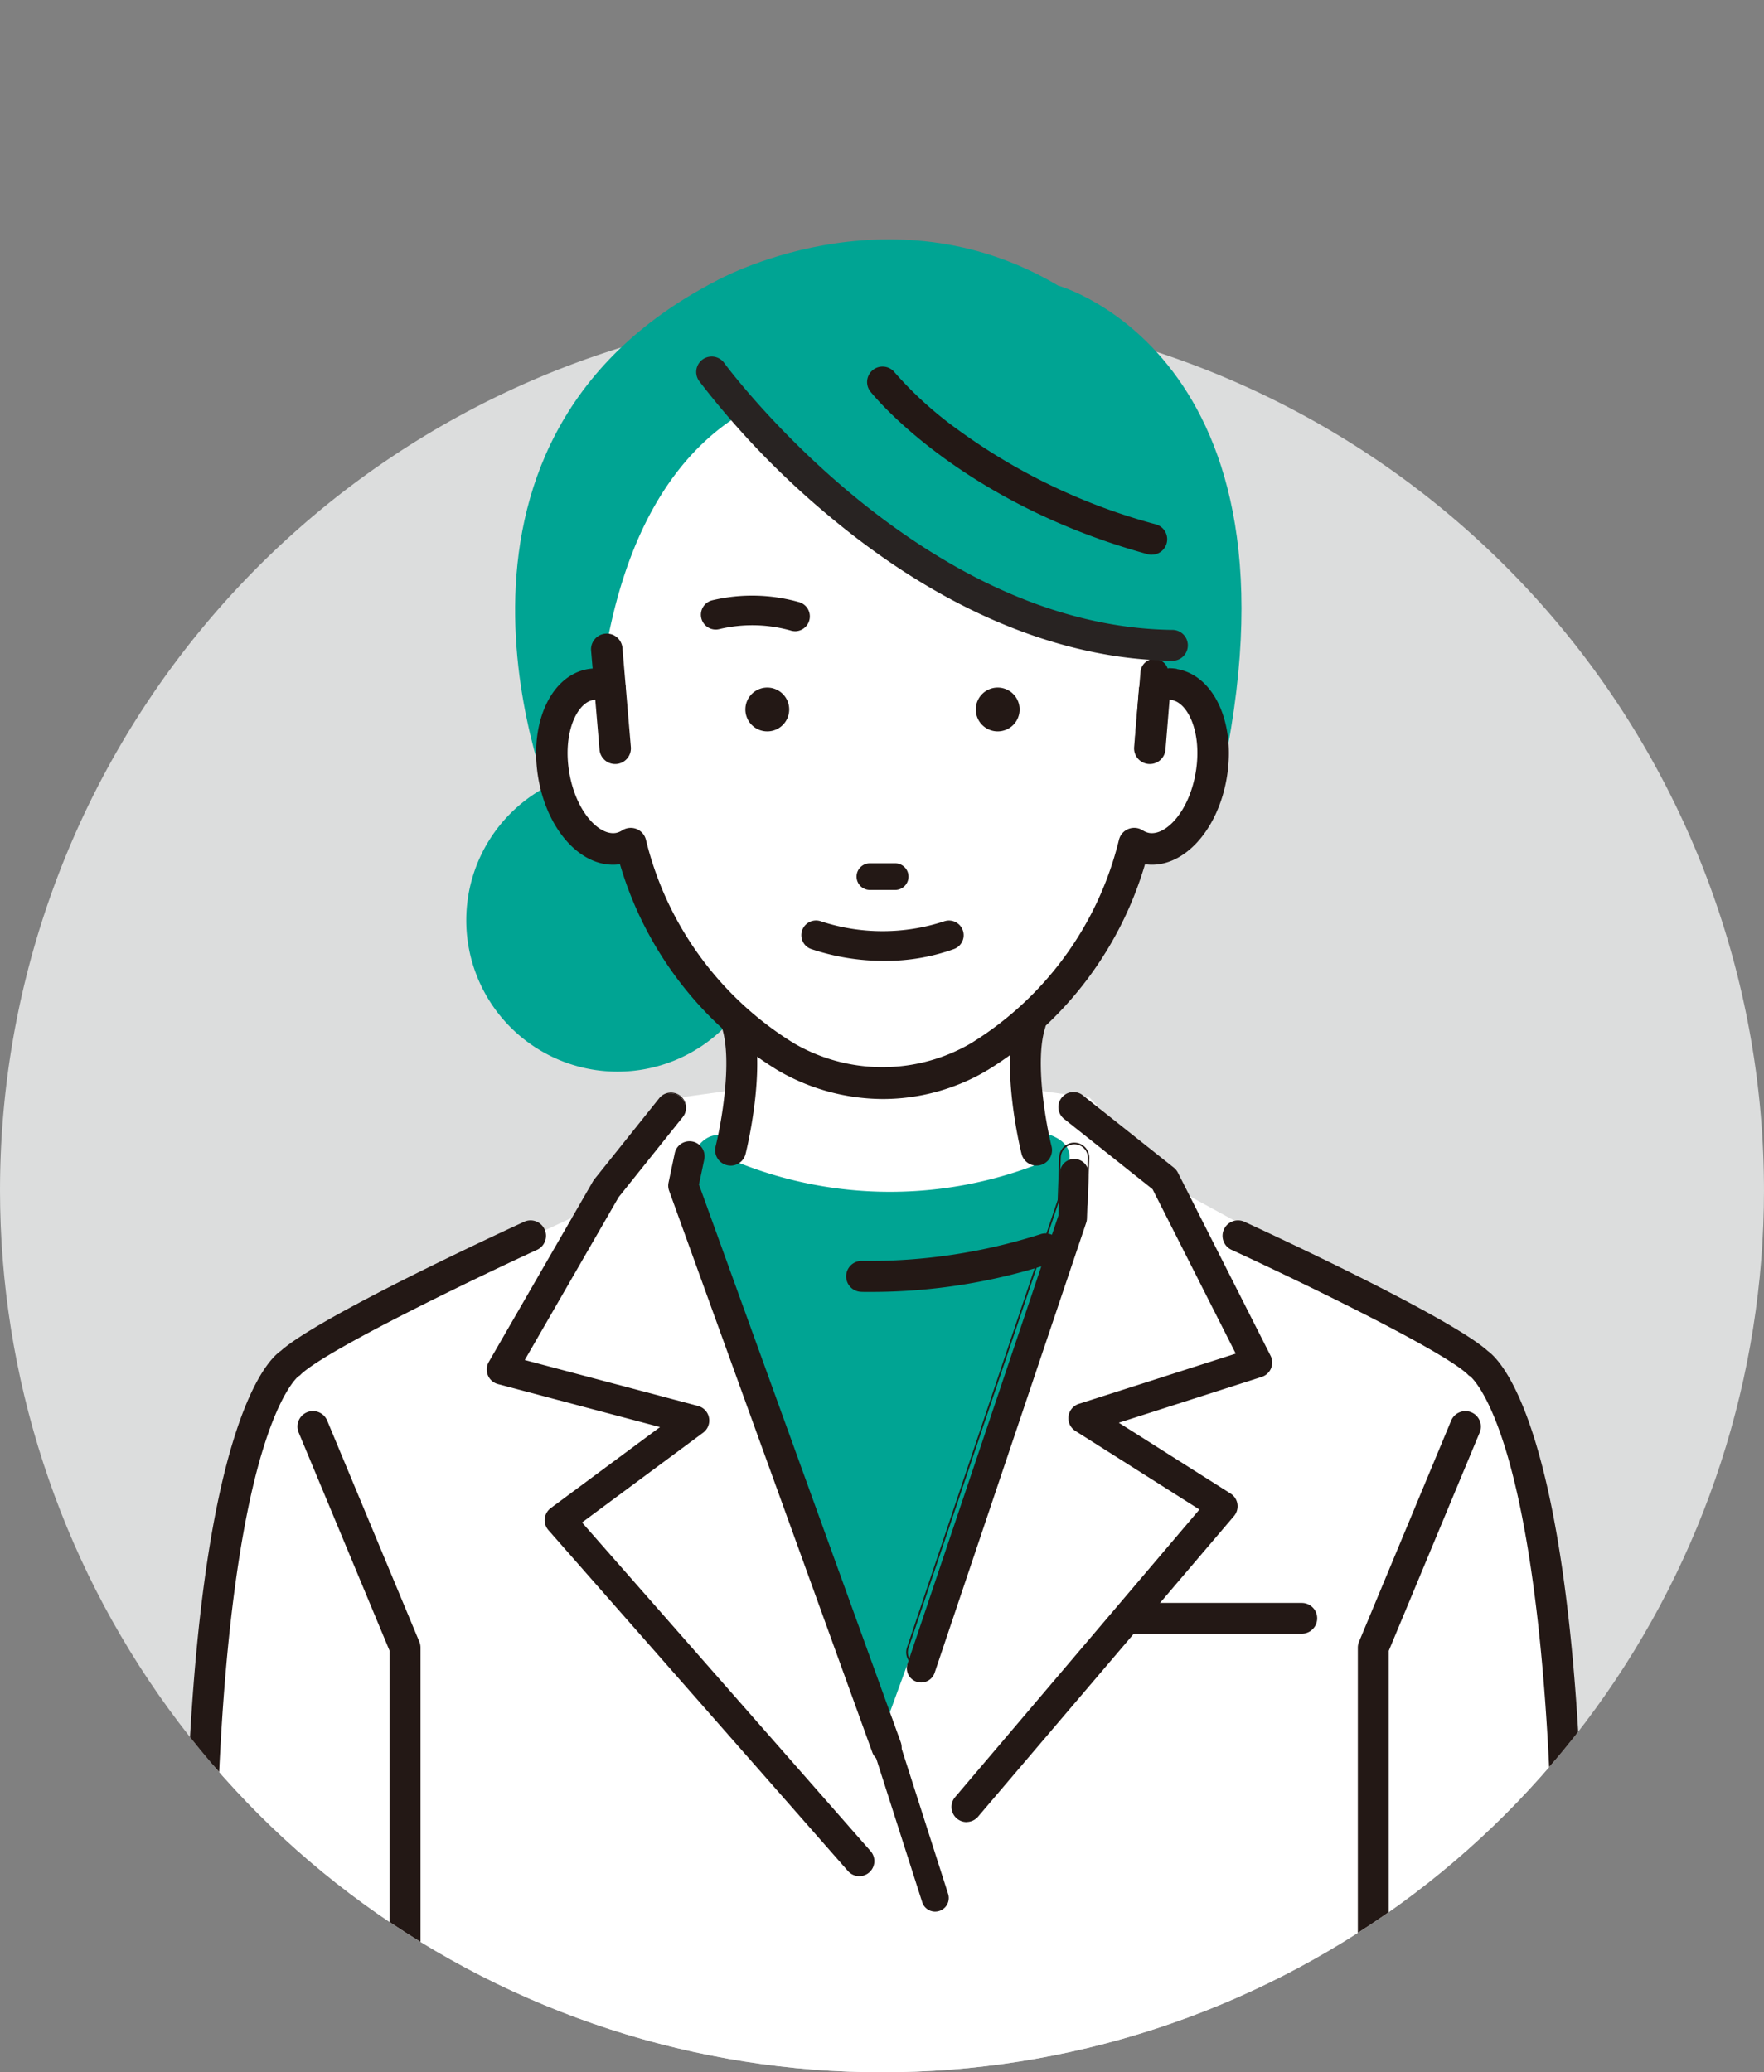 <svg xmlns="http://www.w3.org/2000/svg" xmlns:xlink="http://www.w3.org/1999/xlink" width="94.433" height="110.92" viewBox="0 0 94.433 110.92">
  <rect x="0" y="0" width="94.433" height="110.92" fill="#808080" stroke="none"/>
  <defs>
    <clipPath id="clip-path">
      <path id="パス_297" data-name="パス 297" d="M47.216,0C21.14,0,0,37.625,0,63.7a47.216,47.216,0,0,0,94.433,0C94.433,37.625,73.293,0,47.216,0Z" transform="translate(0 0.001)" fill="none"/>
    </clipPath>
  </defs>
  <g id="グループ_4959" data-name="グループ 4959" transform="translate(0 0)">
    <g id="グループ_220" data-name="グループ 220" clip-path="url(#clip-path)">
      <path id="パス_248" data-name="パス 248" d="M94.433,103.694A47.216,47.216,0,1,1,47.216,56.478a47.216,47.216,0,0,1,47.216,47.216" transform="translate(0 -39.991)" fill="#dcdddd"/>
      <path id="パス_249" data-name="パス 249" d="M102.878,151.1a7.274,7.274,0,1,1-7.274-7.274,7.274,7.274,0,0,1,7.274,7.274" transform="translate(-62.546 -101.841)" fill="#00a493"/>
      <path id="パス_250" data-name="パス 250" d="M93.6,157.192a8.1,8.1,0,1,1,8.1-8.1,8.11,8.11,0,0,1-8.1,8.1m0-14.547a6.446,6.446,0,1,0,6.446,6.446,6.453,6.453,0,0,0-6.446-6.446" transform="translate(-60.539 -99.833)" fill="#00a493"/>
      <path id="パス_251" data-name="パス 251" d="M123.54,46.363s14.3,3.945,8.371,27.956H96.5s-8.327-19.369,8.707-28.2c0,0,9.212-5.178,18.335.247" transform="translate(-66.889 -31.075)" fill="#00a493"/>
      <path id="パス_252" data-name="パス 252" d="M110.008,235.365l-1.873-19.982a15.044,15.044,0,0,0-5.707-10.51c-.154-.119-.3-.229-.446-.329l-13.041-7.109-4.529-4.826-3.615-.5c-.955-.516.318-3.06-.767-3.068l-6.608.275-6.607-.275c-1.085.008.187,2.553-.767,3.068l-3.615.5-3.424,5.357-14.147,6.577c-.142.1-.292.21-.446.329a15.042,15.042,0,0,0-5.707,10.51l-1.873,19.982.054,4.812,35.348,9.982h2.37l35.348-9.982Z" transform="translate(-26.083 -133.86)" fill="#fff"/>
      <path id="パス_253" data-name="パス 253" d="M106.871,274.91l-4.218-4.714,4.752-3.523Z" transform="translate(-72.688 -188.828)" fill="#fff"/>
      <path id="パス_254" data-name="パス 254" d="M121.374,259l-2.444,1.812.157-2.418Z" transform="translate(-84.214 -182.964)" fill="#fff"/>
      <path id="パス_255" data-name="パス 255" d="M97.611,207.437l3.474-4.342-1.046,16.141-8.01-2.123Z" transform="translate(-65.164 -143.809)" fill="#fff"/>
      <path id="パス_256" data-name="パス 256" d="M109.5,242.443a.687.687,0,0,0,.512-1.145l-15.53-17.684,6.59-4.886a.687.687,0,0,0-.233-1.216l-9.429-2.5,5.108-8.854,3.441-4.3A.687.687,0,1,0,98.882,201l-3.474,4.342a.683.683,0,0,0-.058.086L89.767,215.1a.687.687,0,0,0,.419,1.007l8.917,2.364-6.049,4.484a.687.687,0,0,0-.1,1.01l16.033,18.246a.686.686,0,0,0,.512.229" transform="translate(-63.498 -142.143)" fill="#231815"/>
      <path id="パス_257" data-name="パス 257" d="M109.4,242.385a.729.729,0,0,1-.543-.243L92.822,223.9a.728.728,0,0,1,.109-1.07l5.98-4.433-8.834-2.342a.728.728,0,0,1-.444-1.068l5.582-9.676a.759.759,0,0,1,.062-.091l3.474-4.342a.728.728,0,0,1,1.138.91l-3.441,4.3-5.077,8.8,9.377,2.486a.728.728,0,0,1,.247,1.289l-6.554,4.859,15.5,17.651a.728.728,0,0,1-.543,1.213m-10.077-41.7a.644.644,0,0,0-.505.242l-3.473,4.342a.643.643,0,0,0-.055.08L89.7,215.025a.646.646,0,0,0,.394.947l8.917,2.364a.041.041,0,0,1,.03.032.042.042,0,0,1-.016.041l-6.049,4.484a.645.645,0,0,0-.1.949l16.033,18.246a.646.646,0,1,0,.962-.861L94.347,223.542a.043.043,0,0,1-.01-.032.042.042,0,0,1,.016-.029l6.59-4.886a.645.645,0,0,0-.219-1.142l-9.429-2.5a.041.041,0,0,1-.028-.024.041.041,0,0,1,0-.037l5.108-8.854,3.445-4.307a.645.645,0,0,0-.5-1.049" transform="translate(-63.399 -142.044)" fill="#231815"/>
      <path id="パス_258" data-name="パス 258" d="M108.736,242.075,92.7,223.829a.765.765,0,0,1,.115-1.125l5.917-4.387L89.977,216a.766.766,0,0,1-.467-1.123l5.582-9.676a.763.763,0,0,1,.066-.1l3.473-4.342a.766.766,0,0,1,1.2.957l-3.434,4.291-5.056,8.765,9.329,2.473a.766.766,0,0,1,.26,1.355L94.4,223.435l15.474,17.62a.766.766,0,1,1-1.142,1.02m-9.574-41.442a.6.6,0,0,0-.408.225L95.28,205.2a.57.57,0,0,0-.052.076l-5.582,9.676a.608.608,0,0,0,.371.892l9.075,2.405-6.18,4.582a.609.609,0,0,0-.091.895l16.032,18.245a.625.625,0,0,0,.859.048.609.609,0,0,0,.048-.859L94.173,223.41l6.659-4.937a.608.608,0,0,0-.206-1.076L91.1,214.871l5.166-8.953,3.441-4.3a.608.608,0,0,0-.474-.988.6.6,0,0,0-.069,0" transform="translate(-63.309 -141.951)" fill="#231815"/>
      <path id="パス_259" data-name="パス 259" d="M109.207,242.271a.81.81,0,0,1-.6-.27h0L92.572,223.756a.806.806,0,0,1,.121-1.186l5.848-4.336-8.676-2.3a.807.807,0,0,1-.492-1.183l5.583-9.677a.769.769,0,0,1,.069-.1l3.473-4.342a.807.807,0,0,1,1.26,1.009l-3.434,4.291L91.3,214.645l9.277,2.459a.807.807,0,0,1,.274,1.428l-6.485,4.809,15.444,17.585a.807.807,0,0,1-.6,1.345m-.54-.325a.724.724,0,1,0,1.08-.965l-15.474-17.62a.043.043,0,0,1-.01-.032.042.042,0,0,1,.017-.029l6.522-4.835a.724.724,0,0,0-.246-1.282l-9.329-2.473a.041.041,0,0,1-.028-.024.042.042,0,0,1,0-.037l5.057-8.765,3.438-4.3a.724.724,0,1,0-1.131-.9l-3.474,4.342a.666.666,0,0,0-.062.09l-5.583,9.677a.724.724,0,0,0,.442,1.062l8.759,2.322a.041.041,0,0,1,.014.073l-5.917,4.387a.724.724,0,0,0-.109,1.064Zm.543.161h-.039a.651.651,0,0,1-.448-.209L92.69,223.652a.649.649,0,0,1,.1-.955l6.111-4.531-8.992-2.383a.649.649,0,0,1-.4-.952l5.582-9.677a.642.642,0,0,1,.055-.081l3.473-4.342a.647.647,0,0,1,.436-.24.639.639,0,0,1,.478.138.651.651,0,0,1,.1.913l-3.441,4.3-5.136,8.9,9.476,2.512a.65.65,0,0,1,.221,1.15l-6.623,4.91,15.557,17.715a.643.643,0,0,1-.481,1.077M99.13,200.57a.59.59,0,0,0-.064,0,.563.563,0,0,0-.38.209l-3.474,4.342a.548.548,0,0,0-.048.071l-5.583,9.677a.567.567,0,0,0,.346.831L99,218.108a.041.041,0,0,1,.014.073l-6.18,4.582a.567.567,0,0,0-.084.834l16.033,18.246a.568.568,0,0,0,.391.181.58.58,0,0,0,.409-.137.568.568,0,0,0,.044-.8L94.041,223.337a.041.041,0,0,1-.01-.032.042.042,0,0,1,.017-.029l6.659-4.937a.567.567,0,0,0-.192-1l-9.529-2.525a.041.041,0,0,1-.027-.024.042.042,0,0,1,0-.037l5.166-8.953,3.444-4.307a.567.567,0,0,0-.088-.8.56.56,0,0,0-.353-.124m-.068-.037h0Z" transform="translate(-63.208 -141.851)" fill="#231815"/>
      <path id="パス_260" data-name="パス 260" d="M162.611,324.465a.688.688,0,0,0,.654-.9l-2.977-9.3a.687.687,0,0,0-1.309.419l2.977,9.3a.687.687,0,0,0,.654.478" transform="translate(-112.548 -222.189)" fill="#231815"/>
      <path id="パス_261" data-name="パス 261" d="M162.511,324.407a.726.726,0,0,1-.694-.507l-2.977-9.3a.728.728,0,1,1,1.387-.444l2.977,9.3a.728.728,0,0,1-.694.95m-2.978-10.678a.646.646,0,0,0-.614.842l2.977,9.3a.646.646,0,0,0,1.23-.393l-2.977-9.3a.647.647,0,0,0-.615-.449" transform="translate(-112.448 -222.089)" fill="#231815"/>
      <path id="パス_262" data-name="パス 262" d="M177.255,283.86l8.219-19.568,5.484,3.473Z" transform="translate(-125.512 -187.143)" fill="#fff"/>
      <path id="パス_263" data-name="パス 263" d="M201.838,206.941l4.962,9.8-7.591,2.429L197,203.1Z" transform="translate(-139.493 -143.809)" fill="#fff"/>
      <path id="パス_264" data-name="パス 264" d="M200.412,258.164l.246,1.789-1.959-1.241Z" transform="translate(-140.697 -182.803)" fill="#fff"/>
      <path id="パス_265" data-name="パス 265" d="M175.588,239.547a.685.685,0,0,0,.511-.228l13.7-16.094a.687.687,0,0,0-.144-1.039l-6.2-3.928,7.9-2.529a.687.687,0,0,0,.4-.964l-4.962-9.8a.689.689,0,0,0-.185-.227l-4.838-3.846a.687.687,0,1,0-.855,1.075l4.721,3.753,4.53,8.947-8.537,2.732a.687.687,0,0,0-.158,1.234l6.757,4.28L175.077,238.4a.687.687,0,0,0,.511,1.146" transform="translate(-123.846 -142.143)" fill="#231815"/>
      <path id="パス_266" data-name="パス 266" d="M175.487,239.488a.728.728,0,0,1-.542-1.215l13.13-15.453-6.717-4.254a.728.728,0,0,1,.168-1.309l8.49-2.717-4.5-8.9L180.8,201.9a.728.728,0,1,1,.906-1.14l4.838,3.846a.723.723,0,0,1,.2.241l4.962,9.8a.728.728,0,0,1-.428,1.023l-7.82,2.5,6.127,3.88a.729.729,0,0,1,.152,1.1l-13.7,16.094a.73.73,0,0,1-.543.243m5.765-38.806a.65.65,0,0,0-.506.244.645.645,0,0,0,.1.907l4.72,3.752a.042.042,0,0,1,.011.014l4.53,8.948a.042.042,0,0,1,0,.035.041.041,0,0,1-.026.023l-8.537,2.732a.645.645,0,0,0-.149,1.16l6.757,4.28a.043.043,0,0,1,.019.029.041.041,0,0,1-.009.033l-13.161,15.49a.646.646,0,1,0,.96.863l13.7-16.094a.646.646,0,0,0-.134-.977l-6.2-3.928a.041.041,0,0,1-.019-.04.042.042,0,0,1,.028-.034l7.9-2.529a.645.645,0,0,0,.379-.906l-4.962-9.8a.637.637,0,0,0-.174-.214l-4.838-3.846a.641.641,0,0,0-.4-.14" transform="translate(-123.745 -142.042)" fill="#231815"/>
      <path id="パス_267" data-name="パス 267" d="M174.885,239.239a.765.765,0,0,1-.06-1.079l13.1-15.421-6.681-4.231a.765.765,0,0,1,.176-1.376l8.449-2.7-4.481-8.85-4.707-3.741a.766.766,0,1,1,.953-1.2l4.838,3.846a.765.765,0,0,1,.207.254l4.962,9.8a.765.765,0,0,1-.45,1.075l-7.744,2.478,6.059,3.838a.766.766,0,0,1,.162,1.157l-13.7,16.1a.765.765,0,0,1-1.081.058m6.206-38.606a.608.608,0,0,0-.309,1.081l4.72,3.752,4.593,9.056-8.625,2.76a.608.608,0,0,0-.14,1.093l6.834,4.328-13.221,15.561a.608.608,0,0,0,.046.859.627.627,0,0,0,.858-.045l13.7-16.1a.608.608,0,0,0-.127-.92l-6.344-4.018,8.065-2.581a.608.608,0,0,0,.357-.854l-4.962-9.8a.608.608,0,0,0-.164-.2l-4.838-3.846a.6.6,0,0,0-.377-.133.632.632,0,0,0-.07,0" transform="translate(-123.655 -141.951)" fill="#231815"/>
      <path id="パス_268" data-name="パス 268" d="M175.3,239.374a.808.808,0,0,1-.806-.764.8.8,0,0,1,.2-.581l13.071-15.384-6.641-4.206a.807.807,0,0,1,.186-1.45l8.4-2.689-4.455-8.8-4.7-3.736a.807.807,0,1,1,1-1.264l4.838,3.846a.809.809,0,0,1,.218.267l4.962,9.8a.806.806,0,0,1-.474,1.133L183.448,218l5.984,3.79a.807.807,0,0,1,.17,1.22L175.9,239.1a.81.81,0,0,1-.6.269m-.483-.268a.723.723,0,0,0,1.023-.055l13.7-16.1a.724.724,0,0,0-.152-1.095l-6.059-3.837a.041.041,0,0,1,.01-.074l7.743-2.478a.724.724,0,0,0,.425-1.017l-4.962-9.8a.719.719,0,0,0-.2-.24l-4.838-3.846a.724.724,0,1,0-.9,1.134l4.707,3.741a.046.046,0,0,1,.011.014l4.481,8.85a.041.041,0,0,1-.024.058l-8.449,2.7a.724.724,0,0,0-.167,1.3l6.681,4.231a.043.043,0,0,1,.019.029.041.041,0,0,1-.009.033l-13.1,15.421a.724.724,0,0,0,.056,1.022m.481.1a.644.644,0,0,1-.481-1.077L188,222.61l-6.793-4.3a.649.649,0,0,1,.149-1.167l8.578-2.745-4.567-9-4.713-3.746a.65.65,0,0,1,.33-1.154.64.64,0,0,1,.478.137l4.838,3.846a.646.646,0,0,1,.175.215l4.962,9.8a.649.649,0,0,1-.382.912l-7.98,2.554,6.269,3.97a.649.649,0,0,1,.136.983L175.78,239a.652.652,0,0,1-.485.208m5.768-38.642a.55.55,0,0,0-.065,0h0a.567.567,0,0,0-.288,1.007l4.721,3.752a.05.05,0,0,1,.011.014l4.593,9.056a.042.042,0,0,1,0,.035.042.042,0,0,1-.026.023l-8.625,2.76a.567.567,0,0,0-.13,1.018l6.834,4.328a.043.043,0,0,1,.019.029.041.041,0,0,1-.009.033l-13.221,15.561a.566.566,0,0,0,.043.8.588.588,0,0,0,.8-.042l13.7-16.1a.567.567,0,0,0-.118-.858l-6.344-4.018a.042.042,0,0,1-.019-.04.041.041,0,0,1,.028-.034l8.065-2.581a.567.567,0,0,0,.333-.8l-4.962-9.8a.562.562,0,0,0-.153-.187l-4.838-3.846a.557.557,0,0,0-.351-.124m-.07-.037h0Z" transform="translate(-123.555 -141.849)" fill="#231815"/>
      <path id="パス_269" data-name="パス 269" d="M206.026,295.613h8.994a.783.783,0,0,0,0-1.566h-8.994a.783.783,0,0,0,0,1.566" transform="translate(-145.331 -208.212)" fill="#231815"/>
      <path id="パス_270" data-name="パス 270" d="M214.919,295.554h-8.994a.824.824,0,1,1,0-1.649h8.994a.824.824,0,1,1,0,1.649m-8.994-1.566a.742.742,0,0,0,0,1.484h8.994a.742.742,0,0,0,0-1.484Z" transform="translate(-145.23 -208.111)" fill="#231815"/>
      <path id="パス_271" data-name="パス 271" d="M134.54,86.085a1.871,1.871,0,0,0-1.037.137c-1.258-12.169-12.165-16.562-14.581-16.32-2.416-.242-11.917-.351-14.7,13.709l.124,2.611a1.873,1.873,0,0,0-1.038-.137c-1.5.254-2.389,2.425-1.981,4.848s1.958,4.182,3.461,3.93a1.8,1.8,0,0,0,.661-.262,18.566,18.566,0,0,0,8.33,11.425,10.31,10.31,0,0,0,10.3,0A18.57,18.57,0,0,0,132.4,94.6a1.8,1.8,0,0,0,.66.262c1.5.253,3.052-1.507,3.461-3.93s-.479-4.594-1.981-4.848" transform="translate(-71.674 -49.456)" fill="#fff"/>
      <path id="パス_272" data-name="パス 272" d="M132.741,118.253a2.505,2.505,0,0,0-.489-.033l-1.469.96-.265,3.219a.79.79,0,0,0,.721.851l.065,0a.793.793,0,0,0,.785-.724l.225-2.731a.925.925,0,0,1,.167.01c.919.155,1.693,1.811,1.335,3.939s-1.631,3.439-2.551,3.285a1.016,1.016,0,0,1-.372-.152.788.788,0,0,0-1.187.483,17.754,17.754,0,0,1-7.963,10.929,9.475,9.475,0,0,1-9.49.005,17.745,17.745,0,0,1-7.971-10.934.788.788,0,0,0-1.188-.483,1,1,0,0,1-.369.151c-.921.153-2.194-1.158-2.553-3.283s.415-3.784,1.333-3.939a.919.919,0,0,1,.163-.011l.231,2.731a.793.793,0,0,0,.785.724l.065,0a.79.79,0,0,0,.721-.851l-.271-3.2c0-.024,0-.048,0-.073l-.016-.1-.163-1.923a.788.788,0,1,0-1.572.13l.085,1a2.528,2.528,0,0,0-.29.029c-1.961.332-3.115,2.86-2.627,5.756s2.4,4.9,4.362,4.578a19.243,19.243,0,0,0,8.44,11.046,11.188,11.188,0,0,0,5.622,1.526,10.933,10.933,0,0,0,5.493-1.5l.016-.01a19.274,19.274,0,0,0,8.46-11.059c1.956.322,3.873-1.686,4.362-4.578s-.667-5.425-2.63-5.756" transform="translate(-69.749 -82.402)" fill="#231815"/>
      <path id="パス_273" data-name="パス 273" d="M132.621,118.072h0a2.556,2.556,0,0,0-.451-.034l-.1.064a.057.057,0,0,0,.054.045,2.579,2.579,0,0,1,.478.032c1.932.326,3.068,2.828,2.586,5.695s-2.369,4.848-4.3,4.534a.049.049,0,0,0-.06.038,19.242,19.242,0,0,1-8.436,11.028l.028.046-.043-.037a10.874,10.874,0,0,1-5.467,1.5,11.128,11.128,0,0,1-5.6-1.519,19.208,19.208,0,0,1-8.416-11.016.053.053,0,0,0-.051-.038h-.008c-1.928.314-3.818-1.676-4.3-4.534s.652-5.367,2.583-5.694a2.459,2.459,0,0,1,.284-.028.053.053,0,0,0,.051-.058l-.085-1a.735.735,0,1,1,1.465-.121L103,118.9l.015.1c0,.021,0,.042,0,.075l.271,3.2a.735.735,0,0,1-1.465.121l-.231-2.731a.053.053,0,0,0-.053-.049.922.922,0,0,0-.173.011c-.943.159-1.74,1.842-1.377,4s1.669,3.485,2.615,3.327a1.062,1.062,0,0,0,.389-.158.746.746,0,0,1,.67-.06.738.738,0,0,1,.438.51,17.8,17.8,0,0,0,7.995,10.966,9.536,9.536,0,0,0,9.546,0,17.805,17.805,0,0,0,7.988-10.962.734.734,0,0,1,1.107-.45,1.066,1.066,0,0,0,.392.159c1.178.2,2.319-1.6,2.612-3.329.363-2.158-.435-3.841-1.38-4a.972.972,0,0,0-.177-.01.053.053,0,0,0-.052.049l-.224,2.731a.739.739,0,0,1-.732.675l-.061,0a.736.736,0,0,1-.672-.793l.265-3.229,1.334-.926-1.441.927-.265,3.219a.842.842,0,0,0,1.678.138l.22-2.681a.783.783,0,0,1,.109.009c.894.152,1.644,1.782,1.291,3.877s-1.594,3.387-2.489,3.241a.958.958,0,0,1-.353-.144.842.842,0,0,0-1.268.515,17.7,17.7,0,0,1-7.938,10.895,9.426,9.426,0,0,1-9.435.006,17.69,17.69,0,0,1-7.947-10.9.843.843,0,0,0-.5-.584.853.853,0,0,0-.767.069.958.958,0,0,1-.349.143c-.9.147-2.138-1.145-2.491-3.24s.4-3.727,1.289-3.878a.8.8,0,0,1,.105-.009l.227,2.681a.842.842,0,0,0,1.678-.138l-.271-3.2c0-.024,0-.047,0-.077l-.016-.1-.163-1.923a.842.842,0,1,0-1.678.139l.08.944a2.393,2.393,0,0,0-.241.027c-1.991.337-3.164,2.892-2.671,5.818.489,2.895,2.4,4.914,4.376,4.629a19.309,19.309,0,0,0,8.449,11.031,11.246,11.246,0,0,0,5.652,1.535,10.982,10.982,0,0,0,5.52-1.511l-.027-.046.044.036a19.342,19.342,0,0,0,8.47-11.045c1.971.285,3.887-1.733,4.377-4.629.493-2.926-.682-5.481-2.673-5.818" transform="translate(-69.621 -82.273)" fill="#231815"/>
      <path id="パス_274" data-name="パス 274" d="M213.863,122.731l-.029.02.03-.019h0" transform="translate(-151.414 -86.905)" fill="#231815"/>
      <path id="パス_275" data-name="パス 275" d="M181.3,127.242a1.173,1.173,0,1,1-1.173-1.173,1.173,1.173,0,0,1,1.173,1.173" transform="translate(-126.716 -89.268)" fill="#231815"/>
      <path id="パス_276" data-name="パス 276" d="M139.039,127.242a1.173,1.173,0,1,1-1.173-1.173,1.173,1.173,0,0,1,1.173,1.173" transform="translate(-96.791 -89.268)" fill="#231815"/>
      <path id="パス_277" data-name="パス 277" d="M133.779,111.211a.713.713,0,0,1-.216-.034,7.77,7.77,0,0,0-3.842-.077.714.714,0,1,1-.366-1.38,9.122,9.122,0,0,1,4.642.1.714.714,0,0,1-.217,1.394" transform="translate(-91.219 -77.508)" fill="#231815"/>
      <path id="パス_278" data-name="パス 278" d="M133.585,111.1a.781.781,0,0,1-.241-.038,7.628,7.628,0,0,0-3.8-.076.794.794,0,1,1-.408-1.535,9.231,9.231,0,0,1,4.687.1.794.794,0,0,1-.241,1.551m-2.353-.483a7.929,7.929,0,0,1,2.161.293.634.634,0,0,0,.384-1.208,9.065,9.065,0,0,0-4.6-.1.634.634,0,0,0,.325,1.225,6.738,6.738,0,0,1,1.726-.215" transform="translate(-91.024 -77.316)" fill="#231815"/>
      <path id="パス_279" data-name="パス 279" d="M159.182,158.3h-1.3a.714.714,0,1,0,0,1.427h1.3a.714.714,0,1,0,0-1.427" transform="translate(-111.287 -112.093)" fill="#231815"/>
      <path id="パス_280" data-name="パス 280" d="M154.59,168.821a10.564,10.564,0,0,1-6.569,0,.787.787,0,0,0-.553,1.474,12.182,12.182,0,0,0,3.943.64,10.781,10.781,0,0,0,3.72-.635.787.787,0,1,0-.542-1.478" transform="translate(-104.059 -119.504)" fill="#231815"/>
      <path id="パス_281" data-name="パス 281" d="M208.926,125.786a.748.748,0,0,0,.745-.687l.284-3.454a.748.748,0,1,0-1.491-.123l-.284,3.454a.748.748,0,0,0,.684.807l.062,0" transform="translate(-147.408 -85.562)" fill="#231815"/>
      <path id="パス_282" data-name="パス 282" d="M146.376,58.654l-13.57,2.3S135.634,73.5,157.826,75.6c0,0-1.818-16.547-11.45-16.946" transform="translate(-94.039 -41.532)" fill="#00a493"/>
      <path id="パス_283" data-name="パス 283" d="M249.842,288.663a.828.828,0,0,1-.827-.828V271.4a.824.824,0,0,1,.063-.318l4.932-11.835a.827.827,0,1,1,1.528.636l-4.868,11.683v16.272a.828.828,0,0,1-.828.828" transform="translate(-176.325 -183.208)" fill="#231815"/>
      <path id="パス_284" data-name="パス 284" d="M60.312,288.663a.828.828,0,0,1-.827-.828V271.563L54.617,259.88a.827.827,0,1,1,1.528-.636l4.932,11.835a.824.824,0,0,1,.063.318v16.438a.828.828,0,0,1-.827.828" transform="translate(-38.629 -183.207)" fill="#231815"/>
      <path id="パス_285" data-name="パス 285" d="M35.105,255.941h-.03a.828.828,0,0,1-.8-.856c.321-8.987,1.225-15.758,2.686-20.123.992-2.964,1.949-3.9,2.344-4.174,2.043-1.831,11.862-6.374,12.985-6.89a.827.827,0,1,1,.692,1.5c-3.014,1.387-11.153,5.283-12.6,6.645a.4.4,0,0,1-.142.111c-.139.12-.984.942-1.893,3.907-.9,2.921-2.043,8.6-2.417,19.08a.827.827,0,0,1-.826.8" transform="translate(-24.271 -158.485)" fill="#231815"/>
      <path id="パス_286" data-name="パス 286" d="M242.691,255.941a.828.828,0,0,1-.827-.8c-.374-10.478-1.521-16.159-2.417-19.08-.909-2.965-1.754-3.787-1.893-3.907a.4.4,0,0,1-.142-.111c-1.447-1.362-9.586-5.259-12.6-6.645a.827.827,0,1,1,.692-1.5c1.124.517,10.966,5.07,12.992,6.9.786.569,4.306,4.225,5.023,24.29a.827.827,0,0,1-.8.856h-.03" transform="translate(-158.846 -158.485)" fill="#231815"/>
      <path id="パス_287" data-name="パス 287" d="M153.164,81.642h-.01c-5.971-.069-12.246-2.686-18.147-7.566a45.159,45.159,0,0,1-7.169-7.4.827.827,0,0,1,1.338-.974c.1.141,10.45,14.132,24,14.29a.827.827,0,0,1-.01,1.655" transform="translate(-90.409 -46.278)" fill="#282322"/>
      <path id="パス_288" data-name="パス 288" d="M127.723,207.733s-1.4-.247-1.726,2.137l-.082.986,10.52,28.767,10.109-27.7-.164-2.795s.411-1.15-1.562-1.561l-.329,1.808a21.874,21.874,0,0,1-16.191-.329Z" transform="translate(-89.159 -146.977)" fill="#00a493"/>
      <path id="パス_289" data-name="パス 289" d="M124.255,211.679l.286-1.358a.766.766,0,0,0-1.5-.316l-.331,1.571a.767.767,0,0,0,.029.418l10.876,30.063a.766.766,0,1,0,1.44-.521Z" transform="translate(-86.879 -148.272)" fill="#231815"/>
      <path id="パス_290" data-name="パス 290" d="M134.237,242.5a.809.809,0,0,1-.759-.533L122.6,211.908a.806.806,0,0,1-.031-.441l.331-1.571a.807.807,0,1,1,1.58.333l-.283,1.346L135,241.422a.808.808,0,0,1-.485,1.033.8.8,0,0,1-.274.048m-10.544-33.166a.727.727,0,0,0-.71.575l-.331,1.571a.725.725,0,0,0,.027.4l10.876,30.063a.724.724,0,1,0,1.362-.493l-10.8-29.858a.042.042,0,0,1,0-.022l.286-1.358a.725.725,0,0,0-.559-.858.74.74,0,0,0-.149-.015" transform="translate(-86.779 -148.171)" fill="#231815"/>
      <path id="パス_291" data-name="パス 291" d="M175.841,209.923a.76.76,0,0,0-.533-.243.769.769,0,0,0-.792.739l-.079,2.287-8.069,23.961a.766.766,0,1,0,1.451.489l8.105-24.067a.767.767,0,0,0,.039-.218l.083-2.4a.759.759,0,0,0-.205-.549" transform="translate(-117.775 -147.648)" fill="#231815"/>
      <path id="パス_292" data-name="パス 292" d="M166.992,237.618a.822.822,0,0,1-.257-.042.809.809,0,0,1-.507-1.023l8.068-23.955.079-2.28a.807.807,0,1,1,1.613.055l-.083,2.4a.8.8,0,0,1-.042.23l-8.1,24.067a.806.806,0,0,1-.765.55m8.187-28a.728.728,0,0,0-.724.7l-.079,2.287a.033.033,0,0,1,0,.012l-8.069,23.961a.724.724,0,1,0,1.373.462l8.105-24.067a.728.728,0,0,0,.037-.206l.083-2.4a.723.723,0,0,0-.7-.749h-.025" transform="translate(-117.674 -148.372)" fill="#231815"/>
      <path id="パス_293" data-name="パス 293" d="M156.453,229.272c-.273,0-.439,0-.474-.006a.827.827,0,0,1,.051-1.654,30.2,30.2,0,0,0,9.559-1.432.828.828,0,0,1,.557,1.559,31.035,31.035,0,0,1-9.693,1.533" transform="translate(-109.88 -160.122)" fill="#231815"/>
      <path id="パス_294" data-name="パス 294" d="M131.963,193.228a.828.828,0,0,1-.8-1.028c.289-1.157.913-4.553.343-6.343a.828.828,0,0,1,1.577-.5c.829,2.6-.267,7.057-.315,7.246a.827.827,0,0,1-.8.627" transform="translate(-92.855 -130.839)" fill="#231815"/>
      <path id="パス_295" data-name="パス 295" d="M186.628,193.228a.828.828,0,0,1-.8-.627c-.047-.188-1.143-4.641-.314-7.246a.827.827,0,0,1,1.577.5c-.57,1.79.055,5.186.343,6.343a.828.828,0,0,1-.8,1.028" transform="translate(-131.14 -130.839)" fill="#231815"/>
      <path id="パス_296" data-name="パス 296" d="M174.261,77.281a.818.818,0,0,1-.22-.03c-10.008-2.752-14.647-8.461-14.84-8.7a.827.827,0,0,1,1.293-1.032A20.029,20.029,0,0,0,163.9,70.6a32.108,32.108,0,0,0,10.575,5.052.827.827,0,0,1-.219,1.625" transform="translate(-112.601 -47.587)" fill="#231815"/>
    </g>
  </g>
</svg>
